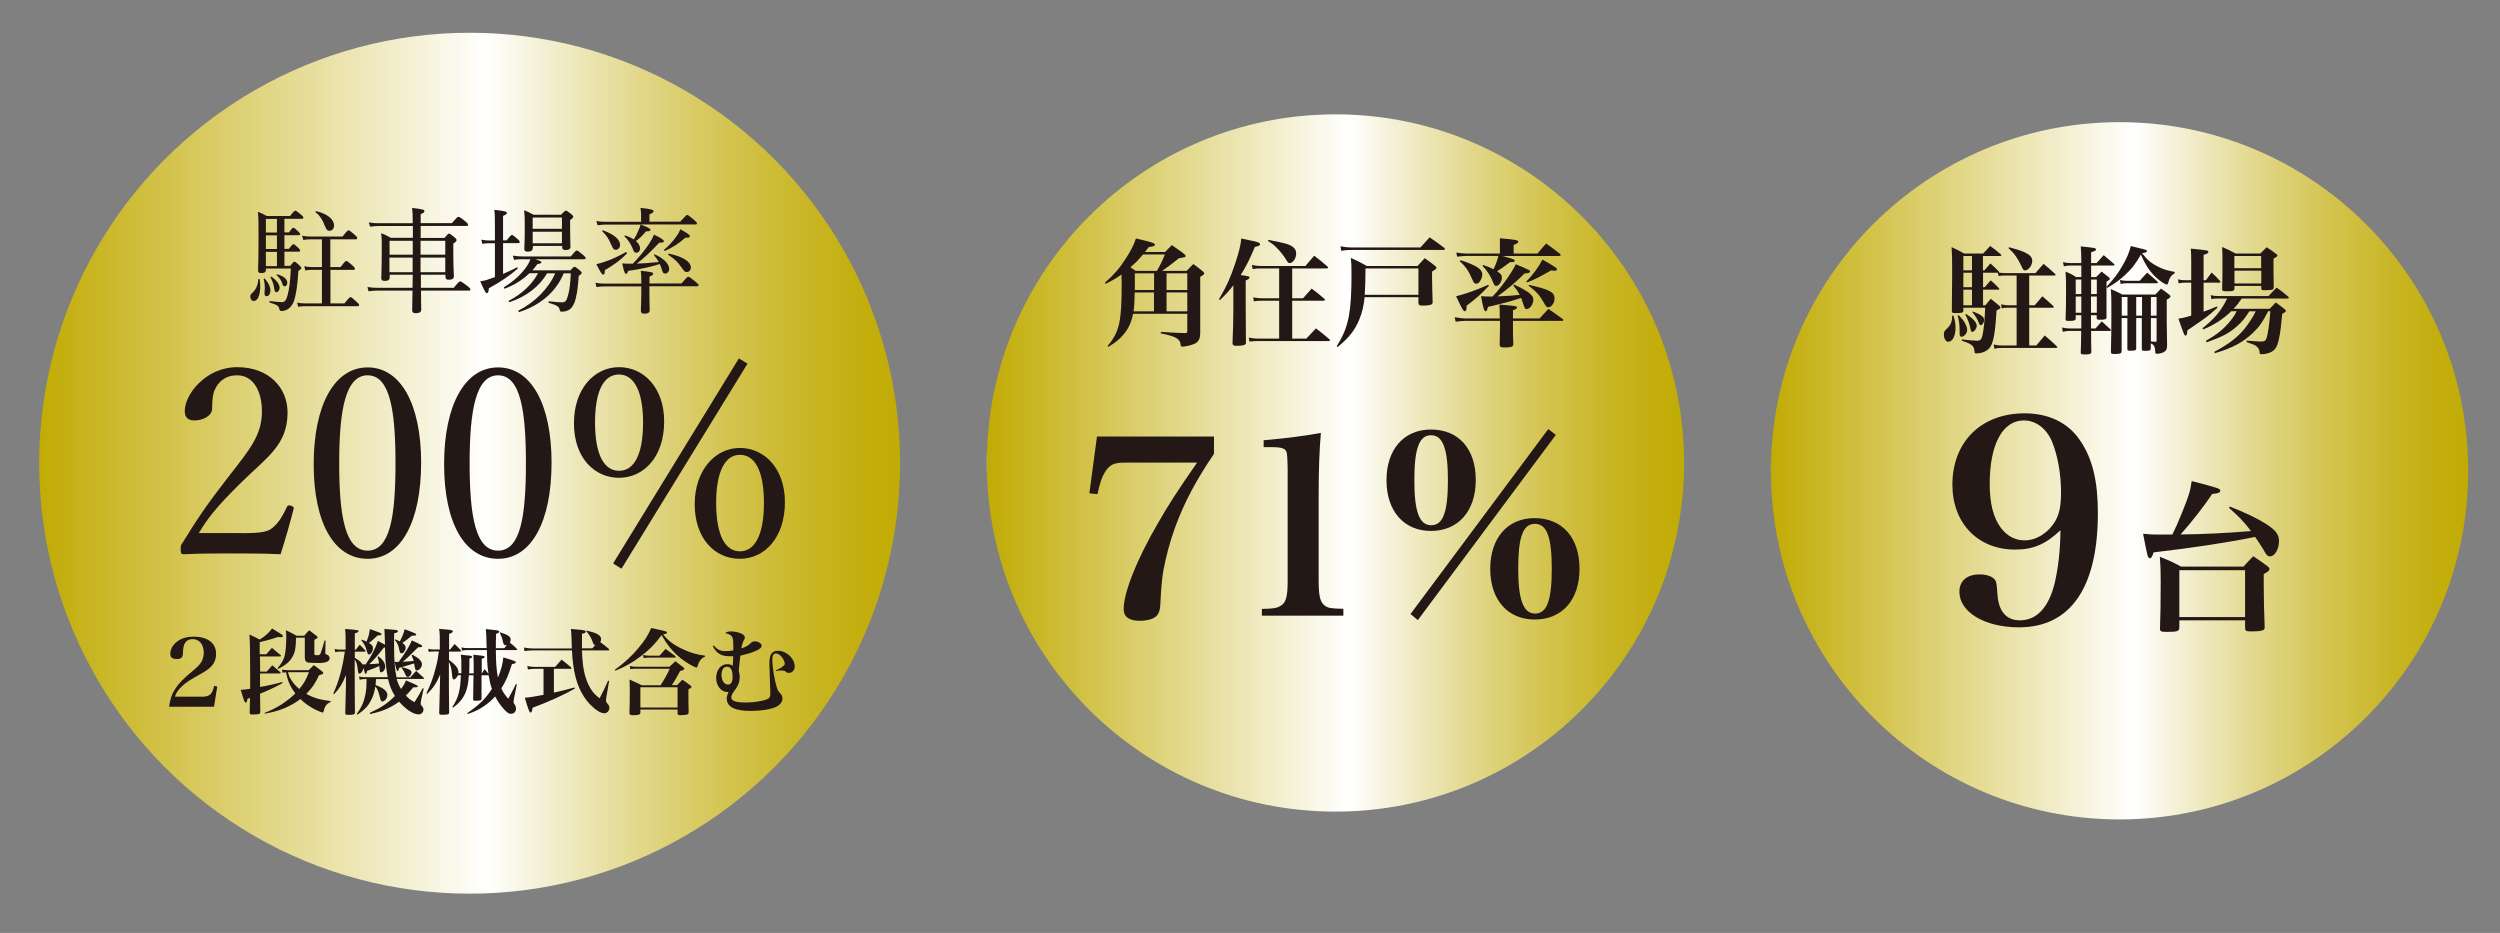 <?xml version="1.0" encoding="UTF-8"?><svg id="_文字" xmlns="http://www.w3.org/2000/svg" xmlns:xlink="http://www.w3.org/1999/xlink" viewBox="0 0 214.48 80.04"><rect x="0" y="0" width="214.48" height="80.04" fill="#808080" stroke="none"/><defs><style>.cls-1{fill:url(#_名称未設定グラデーション_39-2);}.cls-2{fill:url(#_名称未設定グラデーション_39-3);}.cls-3{fill:#231815;}.cls-4{fill:url(#_名称未設定グラデーション_39);}</style><linearGradient id="_名称未設定グラデーション_39" x1="3.36" y1="39.74" x2="77.22" y2="39.74" gradientUnits="userSpaceOnUse"><stop offset="0" stop-color="#fff"/><stop offset="0" stop-color="#f094bc"/><stop offset="0" stop-color="#ef94ba"/><stop offset="0" stop-color="#db9d6d"/><stop offset="0" stop-color="#cda434"/><stop offset="0" stop-color="#c4a911"/><stop offset="0" stop-color="#c1ab04"/><stop offset=".52" stop-color="#fff"/><stop offset=".59" stop-color="#f3efd1"/><stop offset=".7" stop-color="#e1d789"/><stop offset=".8" stop-color="#d3c450"/><stop offset=".89" stop-color="#c9b626"/><stop offset=".96" stop-color="#c3ae0d"/><stop offset="1" stop-color="#c1ab04"/></linearGradient><linearGradient id="_名称未設定グラデーション_39-2" x1="84.66" y1="39.72" x2="144.49" y2="39.72" xlink:href="#_名称未設定グラデーション_39"/><linearGradient id="_名称未設定グラデーション_39-3" x1="151.93" y1="40.39" x2="211.75" y2="40.39" xlink:href="#_名称未設定グラデーション_39"/></defs><circle class="cls-4" cx="40.29" cy="39.74" r="36.93"/><path class="cls-3" d="M20.71,45.74c1.86,0,2.28-.13,2.71-.49.54-.47.85-1.03,1.19-1.75.07-.16.13-.18.36-.11.2.07.25.13.22.27-.29,1.14-.74,2.73-1.12,3.89-1.43-.07-2.71-.07-4.14-.07s-2.73,0-4.16.07c-.2,0-.27-.04-.27-.4s.02-.38.16-.58c1.28-2.08,2.08-3.27,3.92-5.64s2.89-3.58,2.89-5.62c0-1.77-.74-3.11-2.13-3.11-1.03,0-1.63.58-1.92,1.25-.16.34-.22.9-.22,1.61,0,.6-.78,1.01-1.52,1.01-.47,0-.83-.18-.83-.81,0-1.41,1.79-3.76,4.5-3.76s4.32,1.75,4.32,3.89c0,2.8-1.81,3.87-3.92,5.95-2.33,2.28-3.02,3.27-3.69,4.39h3.67Z"/><path class="cls-3" d="M36.13,39.68c0,5.06-1.72,8.26-4.59,8.26s-4.63-3.07-4.63-8.12,1.77-8.3,4.63-8.3,4.59,3.2,4.59,8.17ZM29.1,39.74c0,4.59.52,7.5,2.44,7.5s2.39-2.91,2.39-7.5-.49-7.54-2.39-7.54-2.44,2.98-2.44,7.54Z"/><path class="cls-3" d="M47.32,39.68c0,5.06-1.72,8.26-4.59,8.26s-4.63-3.07-4.63-8.12,1.77-8.3,4.63-8.3,4.59,3.2,4.59,8.17ZM40.29,39.74c0,4.59.52,7.5,2.44,7.5s2.39-2.91,2.39-7.5-.49-7.54-2.39-7.54-2.44,2.98-2.44,7.54Z"/><path class="cls-3" d="M56.98,36.16c0,3.04-1.75,4.83-3.87,4.83s-3.87-1.72-3.87-4.68,1.75-4.81,3.87-4.81,3.87,1.77,3.87,4.65ZM51.05,36.25c0,2.69.74,4.14,2.06,4.14s2.06-1.45,2.06-4.14-.78-4.12-2.06-4.12c-1.34,0-2.06,1.45-2.06,4.12ZM52.6,48.34l10.79-17.59.74.45-10.81,17.59-.72-.45ZM67.34,43.08c0,3.02-1.72,4.86-3.87,4.86s-3.87-1.75-3.87-4.68,1.77-4.83,3.87-4.83,3.87,1.75,3.87,4.65ZM61.44,43.14c0,2.71.74,4.16,2.04,4.16s2.06-1.45,2.06-4.16-.76-4.12-2.06-4.12-2.04,1.48-2.04,4.12Z"/><path class="cls-3" d="M21.47,25.45c0-.13.05-.22.18-.33.3-.26.48-.65.51-1.15,0-.05.11-.05.12,0,.14.98-.05,1.85-.51,1.85-.18,0-.29-.16-.29-.36ZM22.81,23.15c0,.2-.13.28-.38.28-.21,0-.29-.07-.29-.22,0-.24.04-.8.04-3.01,0-1.15,0-1.48-.05-2.03.32.13.46.19.76.36h1.99c.34-.42.4-.45.46-.45.07,0,.13.03.49.34.17.14.2.2.2.25,0,.07-.04.1-.15.1h-1.48v1.17h.39c.25-.36.33-.4.38-.4.06,0,.13.04.43.33.1.09.15.17.15.21,0,.07-.03.1-.13.1h-1.22v1.17h.38c.27-.35.34-.4.4-.4s.12.05.43.33c.09.09.14.17.14.21,0,.07-.03.1-.13.1h-1.22v1.22h.49c.26-.32.31-.36.37-.36.07,0,.12.04.41.3.14.14.18.2.18.25s-.04.1-.25.24c-.08,1.35-.22,2.11-.39,2.62-.12.29-.29.52-.51.66-.13.08-.34.16-.52.16-.14,0-.19-.03-.21-.16-.07-.28-.14-.35-.82-.56-.06-.02-.05-.14,0-.13.55.07.81.09,1.04.09.25,0,.37-.17.49-.62.14-.56.22-1.15.27-2.26h-2.14v.08ZM22.69,25.16c0-.12.03-.26.03-.45,0-.22-.02-.45-.1-.77,0-.04.06-.06.09-.03.34.36.49.73.49,1.02,0,.19-.09.48-.32.48-.12,0-.2-.08-.19-.24ZM23.76,19.95v-1.17h-.95v1.17h.95ZM23.76,21.36v-1.17h-.95v1.17h.95ZM23.76,22.83v-1.22h-.95v1.22h.95ZM23.53,24.78c-.06-.41-.13-.61-.32-.98-.02-.04.05-.08.08-.06.45.31.7.66.7.95,0,.21-.13.38-.28.38-.1,0-.15-.08-.18-.29ZM24.23,24.37c-.09-.3-.22-.5-.49-.76-.03-.03,0-.08.05-.07.53.13.86.41.86.72,0,.17-.1.31-.22.31-.1,0-.16-.06-.21-.21ZM26.6,20.53c-.2,0-.36.02-.58.06l-.1-.37c.25.05.44.07.66.07h2.81c.38-.48.45-.53.52-.53s.13.05.53.39c.18.15.21.23.21.28,0,.07-.04.1-.13.1h-2.18v2.38h.88c.36-.47.43-.52.49-.52.07,0,.14.05.53.38.17.16.21.22.21.28s-.03.1-.13.1h-1.97v2.88h1.2c.39-.49.47-.54.53-.54s.13.05.52.41c.17.15.21.21.21.27s-.03.1-.13.1h-4.5c-.2,0-.37,0-.59.06l-.1-.37c.24.05.46.07.66.07h1.47v-2.88h-.84c-.2,0-.35,0-.58.06l-.1-.37c.24.05.44.07.66.07h.86v-2.38h-1.03ZM27.87,19.39c-.15-.45-.43-.91-.8-1.18-.04-.03.02-.1.07-.09.99.23,1.52.73,1.52,1.22,0,.26-.16.46-.38.46-.21,0-.29-.11-.4-.41Z"/><path class="cls-3" d="M35.41,19.39h-2.93c-.26,0-.45.02-.73.06l-.11-.37c.33.06.55.07.84.07h2.93c0-.78-.02-1.03-.06-1.31.96.11,1.06.15,1.06.28,0,.09-.06.15-.32.25v.77h2.68c.42-.49.49-.54.55-.54.07,0,.16.03.6.39.21.17.24.24.24.3s-.03.09-.13.09h-3.94v1.03h2.04c.28-.33.34-.37.4-.37s.12.04.45.31c.16.13.19.19.19.24,0,.09-.04.14-.28.31v.68c0,1.31.05,1.93.05,2.11,0,.21-.13.31-.44.31-.2,0-.28-.07-.28-.26v-.17h-2.11c0,.37,0,.75,0,1.12h2.82c.39-.49.49-.55.55-.55.07,0,.15.04.63.4.21.17.25.24.25.3s-.03.09-.13.09h-4.11c0,.89.02,1.39.02,1.62s-.16.32-.47.32c-.22,0-.31-.08-.31-.28,0-.22.02-.69.03-1.66h-3.03c-.25,0-.45.02-.74.06l-.1-.37c.33.06.56.07.84.07h3.03c0-.28.02-.73.02-1.12h-1.98v.21c0,.23-.13.32-.42.32-.22,0-.3-.08-.3-.24,0-.32.04-.79.04-2.47,0-.67,0-1-.05-1.39.35.14.5.21.83.4h1.89v-1.03ZM33.42,20.66v1.19h1.99v-1.19h-1.99ZM35.4,23.35c0-.29,0-.58,0-1.25h-1.99v1.25h1.98ZM36.08,21.85h2.12v-1.19h-2.12v1.19ZM38.2,23.35v-1.25h-2.12c0,.19,0,.61,0,1.25h2.11Z"/><path class="cls-3" d="M42.46,20.87h-.52c-.18,0-.32,0-.55.06l-.1-.37c.25.05.41.07.63.07h.54v-1.08c0-.74,0-1.19-.05-1.55.96.1,1.08.17,1.08.27,0,.07-.08.15-.33.25v2.1h.31c.32-.41.39-.46.45-.46.07,0,.14.05.48.34.14.13.19.2.19.25s-.03.11-.13.11h-1.3v2.64c.42-.18.83-.37,1.19-.56.04-.02.1.08.06.11-.66.58-1.44,1.12-2.47,1.68-.02.32-.07.42-.18.42-.1,0-.17-.15-.56-1.01.21-.03.36-.07.58-.13.21-.07.44-.16.68-.24v-2.91ZM48.91,23.22c.26-.29.32-.33.38-.33s.12.04.44.29c.14.12.18.19.18.24s-.04.1-.26.25c-.07,1.07-.18,1.83-.38,2.32-.12.28-.26.48-.45.59-.2.12-.41.16-.65.16-.1,0-.13-.04-.16-.19-.05-.23-.2-.36-.91-.56-.06-.02-.06-.15,0-.14.6.06.9.09,1.14.09s.37-.13.48-.56c.14-.47.21-1.03.25-1.93h-.61c-.65,1.6-2.05,2.76-3.81,3.32-.06.02-.11-.1-.06-.13,1.4-.71,2.58-1.89,3.14-3.19h-.7c-.63,1.11-1.8,2.01-3.21,2.47-.06.02-.11-.09-.06-.12,1.17-.61,2.01-1.44,2.5-2.36h-.74c-.61.59-1.31,1.02-2.1,1.32-.06.02-.12-.1-.07-.13.87-.53,1.56-1.19,1.98-1.84.12-.18.21-.36.27-.55h-.67c-.24,0-.45,0-.73.06l-.1-.37c.31.05.55.07.82.07h4.15c.38-.46.45-.51.51-.51.07,0,.15.05.55.39.17.14.21.21.21.26,0,.07-.03.1-.13.1h-4.19c.41.13.53.19.53.25,0,.09-.1.14-.34.16-.14.19-.28.37-.43.54h3.25ZM45.7,21.29c0,.21-.15.3-.43.3-.19,0-.29-.06-.29-.23s.04-.6.04-1.84c0-.73,0-.99-.05-1.49.32.14.47.21.8.39h2.37c.29-.31.34-.35.4-.35.08,0,.14.04.45.28.15.12.19.19.19.24,0,.08-.05.14-.27.29v.55c0,1.06.03,1.58.03,1.73,0,.2-.13.29-.42.29-.22,0-.29-.08-.29-.25v-.1h-2.51v.18ZM48.21,18.66h-2.51v.97h2.51v-.97ZM45.7,20.87h2.51v-.99h-2.51v.99Z"/><path class="cls-3" d="M55.71,24.57c0,1.23.03,1.87.03,2.05,0,.2-.16.29-.45.29-.23,0-.31-.07-.31-.29,0-.16.04-.72.04-2.05h-3.13c-.25,0-.44.02-.71.06l-.1-.37c.32.06.53.07.8.07h3.14c0-.55,0-.75-.05-1.1.95.1,1.07.14,1.07.26,0,.08-.05.12-.32.24v.59h2.75c.45-.54.52-.58.58-.58.07,0,.14.04.62.43.21.18.26.23.26.29,0,.07-.04.1-.14.1h-4.07ZM54.98,19.27c.65.24.82.35.82.45,0,.09-.05.12-.38.13-.28.35-.57.62-.86.83.23.2.35.41.35.63s-.14.37-.31.37-.22-.06-.34-.4c-.16-.38-.38-.71-.68-1-.03-.03,0-.09.05-.08.29.09.54.21.74.34.16-.23.29-.49.4-.76.09-.21.15-.34.19-.51h-3.01c-.23,0-.42.02-.68.06l-.11-.37c.31.06.52.07.78.07h3.06v-.58c0-.15,0-.29-.05-.62,1.01.11,1.12.19,1.12.29,0,.09-.08.17-.35.26v.64h2.63c.48-.53.55-.58.61-.58.07,0,.13.05.58.42.21.19.25.24.25.3,0,.07-.03.1-.13.1h-4.67ZM51.17,22.66c.24-.06.45-.11.67-.19.64-.2,1.29-.52,1.85-.84.05-.03.13.08.09.12-.49.52-1.11.98-1.89,1.43,0,.28-.03.38-.14.38-.1,0-.21-.16-.59-.9ZM52.44,21.01c-.21-.52-.36-.76-.77-1.17-.03-.03.02-.09.06-.08.95.34,1.47.79,1.47,1.25,0,.23-.17.42-.37.42-.18,0-.23-.07-.38-.42ZM56.52,22.48c-.11-.19-.23-.37-.41-.58-.03-.03.03-.09.07-.07.74.31,1.23.81,1.23,1.24,0,.23-.16.4-.34.4-.17,0-.21-.07-.32-.43-.04-.14-.09-.27-.15-.39-.76.25-1.59.43-2.71.59-.07.21-.1.25-.17.25-.11,0-.17-.11-.34-.89.33.02.5.03.92.02.55-.58,1.05-1.19,1.4-1.72.19-.29.33-.56.41-.77.64.31.84.45.84.56,0,.1-.03.12-.39.13-.83.88-1.37,1.37-1.93,1.8.63-.03,1.26-.07,1.89-.14ZM56.98,21.42c.33-.26.75-.71,1.03-1.11.17-.23.29-.46.35-.64.59.31.83.49.83.6,0,.09-.08.13-.39.12-.56.5-1.11.85-1.73,1.13-.05.02-.14-.06-.09-.1ZM58.46,22.94c-.27-.42-.58-.73-1.12-1.07-.04-.03,0-.12.04-.11,1.21.25,1.89.69,1.89,1.19,0,.22-.15.39-.35.39-.17,0-.24-.08-.45-.41Z"/><path class="cls-3" d="M14.51,60.63c.08-.64.24-1.11.54-1.56.31-.47.67-.84,1.59-1.6.37-.31.54-.51.67-.74.11-.23.17-.47.17-.74,0-.7-.38-1.16-.95-1.16-.38,0-.63.18-.75.54-.06.2-.07.28-.09.73-.02.31-.16.44-.51.44-.39,0-.57-.14-.57-.43,0-.43.24-.84.67-1.13.36-.24.79-.36,1.33-.36,1.21,0,1.93.55,1.93,1.48,0,.4-.12.73-.36,1.01-.17.2-.47.43-.88.66-1.06.59-1.3.75-1.67,1.09-.32.29-.47.5-.63.91h2.33c.66,0,.89-.21,1.04-.93l.27.06-.28,1.73h-3.84Z"/><path class="cls-3" d="M22.83,56.15c.21-.24.28-.32.5-.57l.75.63s.03.05.03.06c0,.02-.03.05-.08.05h-1.73l.02,1.3h.56c.2-.23.26-.3.48-.54.3.25.39.33.69.59.02.03.03.05.03.06,0,.03-.03.05-.08.05h-1.69v1.13s0,.02,0,.02c.51-.07,1.22-.23,1.9-.42l.03.09c-.53.31-1.31.67-1.93.91q0,.59.02,1.56c0,.09-.02.14-.07.16-.09.05-.3.07-.63.07-.15,0-.2-.03-.21-.16,0-.22.02-.65.03-1.28l-.22.1c-.04.27-.06.31-.15.31-.1,0-.15-.14-.43-1.09h.09c.1,0,.47-.05.72-.09v-1.78c0-1.21-.02-2.37-.06-2.87.39.18.51.23.88.43.51-.32.75-.55,1.06-.95.12.07.21.13.26.16.21.13.35.22.38.23.19.11.29.2.29.26s-.08.1-.18.1c-.03,0-.11,0-.2-.03q-.9.3-1.61.45v1.04h.55ZM26.49,57.49q.21-.21.43-.43c.31.23.42.3.73.55.06.06.08.09.08.13,0,.07-.05.1-.36.19-.33.71-.56,1.05-1.09,1.6.56.32,1.15.5,2.09.62v.06c-.37.19-.5.36-.61.83-.02.06-.04.09-.08.09-.06,0-.36-.12-.63-.25-.49-.25-.9-.54-1.28-.91-.38.3-.89.59-1.37.79-.49.2-.96.33-1.68.47l-.02-.07c.6-.24.98-.43,1.44-.72.43-.28.89-.64,1.2-.95-.44-.58-.65-1.04-.8-1.81-.14.02-.18.02-.3.03l-.05-.26c.19.03.44.05.63.05h1.67ZM26.1,54.54c.17-.21.23-.27.43-.47.29.22.38.29.66.51.04.04.06.06.06.09,0,.04-.03.09-.09.12t-.12.06s-.03.02-.07.04v1.22c0,.07.05.1.18.1.15,0,.22,0,.28-.05s.08-.11.25-.63q.13-.41.17-.59h.08l-.02,1.05c0,.12,0,.13.18.19.11.04.19.16.19.29,0,.27-.31.41-.93.41-.39,0-.78-.02-.88-.03-.23-.04-.32-.17-.32-.45v-1.69h-.75c-.02.92-.08,1.23-.3,1.62-.23.43-.56.71-1.23,1.06l-.06-.06c.34-.41.46-.62.58-.96.1-.33.17-.96.17-1.62,0-.25,0-.41-.04-.68.41.18.53.25.92.47h.65ZM24.7,57.66c.08.29.12.4.26.63.19.31.36.51.72.82.41-.5.57-.79.82-1.44h-1.8Z"/><path class="cls-3" d="M35.23,58.08c.17-.18.32-.36.47-.52.28.24.37.32.64.57.02.03.04.06.04.07,0,.03-.03.05-.1.05h-2.25c.1.33.19.55.37.86.23-.31.3-.42.43-.74q1.02.43,1.02.5c0,.08-.09.1-.36.1h-.04c-.29.35-.41.49-.63.7.25.27.39.38.74.57q.24-.36.71-1.2l.08.03-.23,1.04q-.03.22-.03.27c0,.06,0,.07.14.23.06.07.1.16.1.26,0,.24-.18.42-.41.42-.46,0-1.08-.41-1.68-1.09-.32.23-.64.42-1,.59-.42.19-.75.3-1.49.47l-.03-.1c.98-.45,1.52-.81,2.16-1.45-.27-.43-.46-.89-.59-1.45h-1.03c-.02.26-.02.38-.04.51.71.27,1.01.53,1.01.86,0,.27-.22.55-.43.55-.1,0-.15-.08-.21-.35-.12-.51-.2-.71-.39-.94-.07.49-.19.87-.39,1.23-.24.46-.51.75-1.14,1.2l-.06-.07c.43-.6.62-1.05.75-1.73.07-.43.08-.49.09-1.26h-.17c-.16,0-.28.02-.42.06l-.06-.28c.21.05.3.06.49.06h1.97c-.08-.43-.15-.92-.19-1.42q-.02-.26-.04-1.12h-.1c-.42.55-.88,1.09-1.25,1.42q.26,0,.84-.06c-.02-.19-.03-.26-.12-.56l.06-.05c.38.27.59.59.59.88,0,.24-.18.49-.36.49-.09,0-.1-.05-.13-.32q0-.09-.02-.22c-.3.14-.49.22-1.05.42-.03.18-.06.24-.12.24-.06,0-.07,0-.19-.51-.03.27-.19.5-.36.5-.07,0-.1-.06-.12-.28-.05-.47-.1-.67-.27-.94,0,1.89,0,3.96.02,4.54v.02c0,.16-.11.2-.52.2-.27,0-.31-.02-.31-.16,0-.1.02-.92.06-2.43v-.83c-.3.75-.5,1.08-1.02,1.65l-.07-.06c.47-1,.8-2.22.99-3.6h-.42c-.14,0-.25.02-.4.05l-.05-.28c.17.05.28.06.45.06h.49v-.83c0-.36,0-.55-.04-.94,1.1.09,1.15.1,1.15.2,0,.06-.03.08-.32.19v1.39h.08c.15-.18.19-.24.34-.43.22.22.29.28.48.5.02.02.03.04.03.06,0,.02-.03.04-.08.04h-.85v.53q.06.04.16.1c.26.16.35.25.5.46h.27c.46-.67.83-1.37,1.05-2.01q.49.26.61.32-.02-.87-.05-1.35c.89.07.97.08,1.07.11.06.02.09.05.09.09,0,.07-.09.12-.33.18,0,.86,0,.92,0,1.18,0,1.12.06,1.95.21,2.59h1.23ZM31.05,54.87c.2.09.26.11.39.18.16-.36.26-.75.29-1.08.91.32,1.01.36,1.01.44,0,.06-.07.09-.35.11-.38.35-.5.47-.74.64.12.07.15.1.19.13.1.08.16.19.16.31,0,.27-.18.55-.35.55-.09,0-.1-.02-.19-.33-.1-.36-.18-.52-.46-.9l.06-.06ZM35.36,56.15c.38.22.51.31.63.43.14.14.21.27.21.41,0,.25-.23.53-.44.53-.1,0-.14-.07-.19-.34,0-.1-.02-.16-.05-.26-.09.03-.52.15-1.28.38-.04.18-.05.21-.07.23l-.06.05s0,0-.04-.02t-.1-.26c-.05-.18-.06-.28-.12-.53.08.02.11.02.18.02h.17c.53-.71.98-1.43,1.13-1.85.18.09.34.15.43.2.38.18.46.23.46.3s-.08.09-.32.09h-.03c-.83.83-.97.96-1.32,1.24.18,0,.5-.03.94-.06-.07-.23-.1-.31-.18-.48l.07-.06ZM33.91,54.84c.19.09.26.12.39.19.21-.4.32-.68.42-1.05.21.09.36.14.47.18.45.18.52.21.52.28s-.06.1-.38.1c-.4.33-.48.39-.81.62.21.14.28.25.28.42,0,.22-.18.47-.36.47-.1,0-.14-.07-.19-.33-.06-.35-.16-.56-.37-.81l.05-.06ZM34.5,57.24c.61.15.8.26.8.45s-.16.38-.31.38c-.11,0-.16-.06-.25-.29-.07-.18-.16-.32-.29-.48l.05-.06Z"/><path class="cls-3" d="M39.58,57.77c0-.18,0-.29,0-.56,0-.64,0-.71-.05-1.04.79.08.82.08.89.1.05.02.08.05.08.09,0,.06-.06.1-.23.15,0,.64,0,.86-.02,1.26h.39q0-1.28-.03-1.6c.92.1.97.1.97.19,0,.06-.07.11-.25.16v1.24h.02c.1-.16.13-.21.22-.35.17.18.21.23.34.41-.1-.71-.11-.79-.14-2.05h-1.67c-.18,0-.29,0-.46.05l-.05-.28c.18.05.34.06.51.06h1.65c-.03-1.18-.03-1.19-.07-1.63.25.02.44.05.56.06.49.05.59.07.59.16,0,.07-.07.12-.27.19-.02.59-.02.8-.02,1.23h.73c.1-.14.14-.18.23-.29-.06.03-.11.04-.14.04-.1,0-.17-.1-.22-.32-.08-.37-.09-.39-.26-.73l.04-.06c.7.23.89.37.89.63,0,.08-.02.14-.07.25.29.23.35.28.59.52.03.03.05.06.05.07,0,.03-.03.05-.1.05h-1.74c0,1.01.06,1.82.18,2.36.27-.65.41-1.16.46-1.73.96.29,1.07.33,1.07.42,0,.08-.08.11-.33.15-.31,1-.54,1.51-.91,2.09.16.35.28.52.59.89.28-.5.38-.68.66-1.26l.08.02-.24,1.19c-.04.22-.04.23-.04.27,0,.11,0,.14.13.33.05.09.08.18.08.29,0,.26-.18.45-.42.45-.21,0-.38-.12-.7-.49-.26-.3-.48-.63-.67-1-.3.33-.58.57-.93.81-.43.3-.75.46-1.42.7l-.04-.08c1.07-.75,1.57-1.24,2.11-2.08-.13-.38-.19-.66-.28-1.17h-.06s-.55,0-.55,0v2.01c0,.14-.1.18-.47.18-.22,0-.25-.02-.25-.14q.03-1.48.03-1.98v-.07h-.4c-.04.58-.07.79-.17,1.16-.12.45-.35.84-.67,1.18-.12.13-.25.24-.51.44l-.06-.06c.51-.76.68-1.4.73-2.72h-.26c-.04.08-.05.1-.07.14-.07.12-.2.22-.28.22s-.12-.1-.14-.32c-.04-.55-.12-.89-.28-1.18,0,1.5,0,3.31.02,4.3,0,.2-.07.23-.56.23-.25,0-.29-.02-.29-.15.02-1.08.03-1.19.06-2.42l.02-.87c-.34.77-.59,1.14-1.11,1.65l-.07-.06c.38-.77.59-1.34.81-2.22.14-.53.18-.78.26-1.36h-.48c-.13,0-.25.02-.39.04l-.04-.27c.15.05.3.06.43.06h.56v-.69c0-.55,0-.71-.06-1.08.24.02.43.04.55.05.51.04.63.07.63.17,0,.07-.1.14-.32.21v1.35h.08l.39-.48c.24.23.31.3.54.55.02.03.03.05.03.06,0,.02-.03.04-.09.04h-.96v.72c.53.37.81.72.81,1.03,0,.03,0,.07,0,.11h.23Z"/><path class="cls-3" d="M49.06,55.63c0-.23-.02-.37-.02-.66-.02-.51-.02-.67-.06-1.01,1.07.1,1.12.1,1.22.15.03.02.06.06.06.08,0,.08-.08.13-.33.19,0,.39,0,.62,0,.71,0,.14,0,.23,0,.53h.89c.13-.14.16-.18.25-.29-.14-.02-.15-.04-.25-.33-.1-.27-.22-.48-.51-.84l.03-.06c.48.12.67.18.85.27.27.14.38.27.38.46,0,.09-.02.14-.07.26.35.25.4.3.72.57.03.04.05.06.05.09,0,.03-.04.05-.1.05h-2.24c.02.71.07,1.2.15,1.65.11.64.35,1.28.67,1.75.17.26.31.41.69.71.34-.64.43-.85.73-1.51l.09.02-.24,1.39c-.02.1-.03.22-.03.28,0,.1.02.15.15.3.1.12.14.21.14.33,0,.26-.2.47-.43.47-.32,0-.75-.27-1.22-.75-.79-.83-1.25-1.9-1.45-3.39-.06-.39-.08-.71-.11-1.25h-3.39c-.3,0-.49.02-.68.06l-.05-.31c.21.05.49.08.73.08h3.39ZM47.51,59.42c.58-.12,1.08-.25,1.77-.44l.03.1c-.96.55-2.27,1.14-3.62,1.64-.04.3-.08.41-.17.41-.1,0-.16-.17-.5-1.27.42-.03.68-.07,1.61-.25v-2.23h-.79c-.2,0-.37.02-.55.06l-.05-.31c.2.06.4.08.6.08h1.79c.24-.27.32-.36.55-.62.35.28.47.37.82.67.03.04.04.06.04.07,0,.03-.03.05-.07.05h-1.45v2.05Z"/><path class="cls-3" d="M52.75,57.46c.8-.58,1.44-1.16,2.01-1.85.56-.66.88-1.17,1.1-1.73,1.24.26,1.36.29,1.36.39,0,.08-.09.12-.33.15.42.54.88.89,1.66,1.26.67.32,1.22.48,1.93.57v.09c-.27.11-.42.27-.55.57-.03.08-.07.18-.1.29-.02.05-.04.07-.08.07-.1,0-.61-.27-.96-.51-.51-.34-1-.8-1.36-1.26-.21-.27-.38-.52-.67-1.01-.62.83-1.12,1.32-1.89,1.89-.69.51-1.28.83-2.07,1.16l-.06-.09ZM56.67,58.79c.37-.58.49-.79.79-1.42h-2.87c-.17,0-.29,0-.51.04l-.05-.27c.21.05.37.06.58.06h2.82c.22-.2.3-.27.52-.47.29.22.38.3.67.52.06.06.09.1.09.13,0,.07-.08.11-.36.19-.31.58-.37.67-.71,1.21h.45c.19-.2.26-.26.45-.47.3.2.38.27.67.48.09.06.11.1.11.14,0,.06-.06.11-.26.21,0,.88,0,1,.02,1.94,0,.12-.03.18-.13.22-.07.02-.35.06-.56.06s-.26-.04-.26-.19v-.3h-3.19v.25c0,.08-.02.13-.06.15-.08.06-.3.09-.59.09-.22,0-.29-.05-.29-.21v-.02c.02-.55.03-.94.03-1.71,0-.46,0-.62-.02-1.12.46.2.6.27,1.05.49h1.61ZM54.94,60.7h3.19v-1.74h-3.19v1.74ZM55.17,56.19c.18.04.33.06.51.06h.91c.23-.25.3-.33.51-.58.35.26.47.34.81.6.04.04.06.07.06.1,0,.03-.03.05-.1.05h-2.2c-.14,0-.26,0-.45.04l-.05-.27Z"/><path class="cls-3" d="M61.24,55.4c.35.36.57.46,1,.46.18,0,.47-.02.67-.06q0-.06,0-.31v-.13c0-.39-.03-.6-.11-.74-.08-.14-.28-.24-.58-.3.16-.13.25-.15.51-.15.29,0,.66.08.92.21.16.08.25.19.25.32,0,.07,0,.1-.08.22-.1.18-.18.43-.22.71.43-.14.6-.25.89-.53.06-.05.14-.08.26-.08.3,0,.59.18.59.37,0,.18-.16.31-.55.47-.37.16-.6.23-1.27.39-.06.39-.11.92-.14,1.3.06.22.08.33.08.51,0,.42-.1.71-.34,1.04-.29.38-.38.55-.38.74,0,.3.39.43,1.3.43.63,0,1.44-.13,1.81-.3.18-.08.24-.2.24-.47,0-.1,0-.15-.05-1.49-.02-.73-.03-.91-.03-1.04,0-.47.06-.74.18-.9.12-.16.31-.24.55-.24.73,0,1.44.66,1.44,1.34,0,.33-.21.56-.51.56-.11,0-.16-.02-.3-.14-.05-.04-.19-.07-.32-.07-.22,0-.3,0-.47.05l-.02-.06c.47-.2.77-.42.77-.55,0-.15-.12-.43-.26-.59-.16-.2-.34-.31-.51-.31-.19,0-.3.18-.3.5,0,.73.21,1.96.43,2.54.06.17.11.24.29.43.1.1.15.25.15.39,0,.31-.23.6-.63.76-.48.2-1.24.31-2.1.31-1.39,0-2.05-.35-2.05-1.07,0-.15.05-.32.15-.55-.05,0-.09,0-.1,0-.53,0-.96-.54-.96-1.21s.4-1.18.95-1.18c.19,0,.34.04.48.14,0-.14,0-.22.02-.42,0-.19,0-.25.02-.4-.15,0-.24,0-.3,0-.74,0-1.13-.23-1.46-.87l.08-.06ZM62.71,57.38c-.07-.11-.2-.18-.34-.18-.29,0-.47.27-.47.71,0,.47.23.82.56.82.25,0,.39-.23.39-.63v-.09c-.02-.34-.05-.5-.14-.63Z"/><circle class="cls-1" cx="114.57" cy="39.72" r="29.91"/><circle class="cls-2" cx="181.84" cy="40.39" r="29.91"/><path class="cls-3" d="M101.81,23.24c.24-.26.31-.34.57-.59.33.24.43.32.74.57.14.11.19.17.19.23,0,.09-.09.16-.34.3v4.88c-.03.48-.15.7-.48.86-.26.12-.79.25-1.06.25-.1,0-.13-.03-.14-.17-.05-.5-.41-.71-1.7-.97v-.13c.83.06.91.06,2.07.11.17-.01.2-.04.2-.21v-1.45h-4.65c-.14.72-.41,1.31-.84,1.8-.33.39-.67.67-1.29,1.04l-.06-.06c1.03-1.26,1.21-2.08,1.21-5.4,0-.04,0-.18-.01-.38v-.37c-.44.31-.64.43-1.36.8l-.07-.09c.86-.78,1.24-1.22,1.8-2.09.46-.71.71-1.21.86-1.71.72.16,1.32.32,1.49.39.1.04.14.08.14.14,0,.11-.11.16-.52.2-.15.2-.19.26-.33.43h1.73c.25-.27.33-.35.58-.59.41.29.54.38.96.68.15.12.22.2.22.26,0,.04-.04.08-.11.1-.01.01-.17.04-.47.09-.89.7-.93.73-1.45,1.08h2.12ZM99.25,23.24c.31-.54.48-.88.69-1.41h-1.88c-.44.52-.54.62-1.08,1.1q.16.11.45.31h1.82ZM99,26.71v-1.62h-1.65c-.02.83-.04,1.21-.1,1.62h1.75ZM97.36,23.45v.56c0,.28,0,.49,0,.87h1.65v-1.43h-1.64ZM100.08,24.88h1.78v-1.43h-1.78v1.43ZM100.08,25.09v1.62h1.78v-1.62h-1.78Z"/><path class="cls-3" d="M104.58,25.67c.63-1.06.99-1.86,1.39-3.07.32-.97.47-1.56.52-2.14,1.2.25,1.32.28,1.46.34.1.04.15.09.15.16,0,.1-.12.16-.44.22-.43,1.04-.78,1.72-1.22,2.42.68.09.76.11.76.22,0,.08-.1.15-.33.24v2.24q0,.73.02,3.07c0,.11-.03.17-.09.2-.1.06-.37.1-.71.1-.27,0-.35-.06-.35-.25v-.02c.05-1.04.07-2.09.07-2.93v-1.99c-.38.49-.65.79-1.15,1.26l-.08-.07ZM109.74,25.8h-1.48c-.32,0-.44.01-.69.05l-.06-.34c.25.05.52.08.77.08h1.46v-2.56h-1.62c-.26,0-.39.01-.65.06l-.07-.36c.27.06.51.09.75.09h3.84l.76-.88c.5.38.65.5,1.12.91.04.04.07.08.07.11,0,.04-.05.07-.12.07h-2.96v2.56h.93c.32-.36.42-.47.74-.83.48.36.62.47,1.07.86.04.04.07.08.07.11,0,.04-.06.07-.14.07h-2.67v3.25h1.21q.34-.37.83-.88c.5.39.65.51,1.14.93.04.04.06.07.06.1,0,.04-.05.06-.13.06h-6.07c-.27,0-.41.01-.7.05l-.07-.35c.29.06.52.09.79.09h1.82v-3.25ZM108.82,20.58c1.37.26,1.81.38,2.09.6.22.17.29.32.29.59,0,.39-.28.8-.55.8-.12,0-.17-.05-.33-.32-.15-.25-.41-.59-.65-.85-.29-.31-.48-.47-.9-.74l.05-.08Z"/><path class="cls-3" d="M117.07,25.5c-.07.76-.21,1.32-.46,1.93-.39.92-.86,1.52-1.86,2.35l-.07-.08c.59-.95.85-1.61,1.04-2.57.15-.8.23-1.96.23-3.46,0-.73,0-1.02-.07-1.55.61.28.8.37,1.39.7h4.34c.26-.29.34-.38.62-.67.4.28.52.37.89.66.08.07.12.11.12.16,0,.08-.07.14-.38.33v.43c0,.42.02,1.32.05,2.19,0,.1-.03.15-.09.19-.11.07-.39.11-.77.11-.28,0-.35-.05-.36-.24v-.48h-4.62ZM115,21.13c.35.07.61.1.99.1h5.87c.26-.29.53-.58.79-.87.55.38.72.5,1.25.9.05.05.07.08.07.11,0,.04-.05.07-.11.07h-7.87c-.4,0-.61.02-.92.08l-.07-.39ZM121.69,23.03h-4.54c0,1.01-.03,1.72-.07,2.26h4.61v-2.26Z"/><path class="cls-3" d="M128.67,27.32q0-.75-.03-1.19c1.36.11,1.51.13,1.51.25,0,.09-.1.15-.35.24,0,.3,0,.33,0,.53v.17h2.28c.33-.35.43-.46.76-.82.52.36.68.47,1.2.85.05.04.08.07.08.11s-.05.07-.1.07h-4.22c0,1.31,0,1.32.03,1.96,0,.1-.01.14-.03.18-.06.09-.26.14-.62.14-.45,0-.52-.03-.52-.26.03-1.15.03-1.23.03-1.55,0-.02,0-.18,0-.47h-3.06c-.14,0-.54.04-.75.07l-.08-.39c.24.05.67.11.82.11h3.07ZM127.74,24.52c-.85.87-.92.94-1.92,1.71,0,.07,0,.14,0,.19,0,.16-.07.28-.15.28-.05,0-.11-.04-.16-.12q-.09-.11-.59-1.16c.97-.26,1.64-.5,2.77-.99l.04.09ZM131.91,21.75c.32-.39.42-.5.74-.86.52.37.68.49,1.19.89.03.04.05.07.05.1,0,.04-.04.08-.09.08h-4.89c.94.27,1.04.3,1.04.41,0,.1-.06.12-.37.12h-.03c-.54.41-.8.59-1.11.78.34.23.41.33.41.55,0,.34-.25.71-.49.71-.1,0-.16-.07-.23-.23-.25-.63-.48-1-.94-1.49l.05-.08c.52.19.65.24.89.37.19-.38.33-.77.42-1.14h-2.78c-.15,0-.52.03-.76.06l-.07-.35c.26.04.65.08.83.08h2.91v-.59c0-.06,0-.19,0-.39,0-.07,0-.19,0-.33,1.34.12,1.58.16,1.58.3,0,.08-.09.15-.4.28v.73h2.07ZM125.31,22.32c1.34.44,1.86.78,1.86,1.21,0,.15-.05.34-.14.5-.11.21-.23.31-.38.31s-.21-.07-.33-.35c-.3-.72-.59-1.14-1.08-1.57l.07-.1ZM129.89,24.41c1.25.59,1.66.91,1.66,1.3s-.3.81-.59.81c-.05,0-.1-.03-.13-.07q-.05-.05-.22-.58c-.03-.1-.06-.18-.11-.31q-.08.02-.34.11c-.52.17-.65.21-1.79.49q-.46.11-.71.17c-.09.32-.12.37-.21.37-.12,0-.2-.24-.39-1.29.36.02.5.03.7.03.03,0,.04,0,.29,0,.77-.81,1.54-1.88,2-2.77.54.22,1.01.43,1.13.5.07.04.09.07.09.12,0,.11-.12.15-.47.17-.78.77-1.43,1.32-2.33,1.97,1.1-.05,1.16-.06,1.91-.13-.17-.31-.27-.47-.54-.8l.05-.08ZM130.94,24.16c.61-.64,1-1.16,1.39-1.89.4.22.87.5,1.15.69.07.05.09.09.09.14,0,.08-.07.13-.19.13-.04,0-.16-.01-.31-.03-1.05.6-1.41.78-2.06,1.03l-.07-.07ZM131.18,24.44c1.78.41,2.19.62,2.19,1.18,0,.37-.27.74-.54.74-.15,0-.19-.05-.39-.41-.33-.59-.64-.95-1.3-1.44l.04-.07Z"/><path class="cls-3" d="M96.44,39.69c-.88,0-1.26.19-1.66.84-.25.4-.42.92-.63,1.87l-.69-.08.65-4.87h10.04v1.49c-1.51,2.2-2.6,4.26-3.34,6.32-.44,1.2-.78,2.5-1.01,3.72q-.17,1.03-.25,2.81c-.02.59-.15.92-.42,1.13-.27.21-.76.34-1.34.34-.92,0-1.39-.34-1.39-1.01,0-1.39,1.11-4.22,2.9-7.29.84-1.49,1.72-2.86,3.4-5.27h-6.26Z"/><path class="cls-3" d="M108.26,52.24c.97-.02,1.26-.06,1.58-.25.48-.25.63-.8.63-2.14v-9.66q-.02-1.07-.06-1.26c-.08-.46-.36-.57-1.43-.57h-.57v-.59c1.99-.17,3.53-.38,4.91-.63-.13,1.49-.19,3.25-.19,5.29v7.41c0,1.28.13,1.81.5,2.1.29.23.55.27,1.62.29v.59h-6.99v-.59Z"/><path class="cls-3" d="M122.77,36.85c2.37,0,3.84,1.66,3.84,4.33s-1.51,4.37-3.84,4.37-3.82-1.7-3.82-4.35,1.49-4.35,3.82-4.35ZM133.48,37.31l-11.84,15.89-.63-.52,11.82-15.87.65.5ZM122.79,45.06c1.01,0,1.43-1.13,1.43-3.84s-.42-3.88-1.45-3.88-1.43,1.18-1.43,3.86.42,3.86,1.45,3.86ZM131.65,44.45c2.37,0,3.86,1.66,3.86,4.35s-1.51,4.35-3.84,4.35-3.82-1.7-3.82-4.35,1.49-4.35,3.8-4.35ZM131.7,52.64c1.01,0,1.43-1.13,1.43-3.84s-.42-3.86-1.45-3.86-1.43,1.18-1.43,3.82.42,3.88,1.45,3.88Z"/><path class="cls-3" d="M167.58,27.06c.14.42.19.68.19,1.05,0,.71-.26,1.21-.63,1.21-.21,0-.37-.28-.37-.63,0-.21.05-.31.21-.45.38-.34.5-.63.5-1.16l.1-.02ZM170.33,26.19c.2-.25.26-.32.46-.56.33.26.43.34.76.62.05.05.07.09.07.12,0,.09-.08.15-.33.26-.11,1.83-.26,2.7-.53,3.12-.23.35-.69.57-1.22.57-.1,0-.13-.03-.14-.16-.05-.5-.19-.63-1.1-.93l.02-.11c.83.09.95.1,1.11.1.07,0,.12.01.14.01h.05c.27,0,.37-.1.46-.46.11-.47.2-1.4.23-2.37h-1.87v.25c0,.18-.1.21-.68.21-.26,0-.31-.03-.31-.2q.03-2.32.03-3.18c0-1.3-.01-1.67-.05-2.28.47.22.62.29,1.08.55h1.63c.26-.29.34-.38.6-.65.41.3.53.4.92.73.03.04.04.06.04.08,0,.03-.03.05-.09.05h-1.49v1.23h.13c.23-.26.3-.34.51-.59.31.28.4.37.7.67.03.04.04.06.04.08,0,0,0,.02,0,.03.21.04.29.05.5.05h2.63c.29-.35.39-.45.69-.79.43.35.56.46.97.84.04.04.06.07.06.1,0,.04-.04.06-.11.06h-2.15v2.55h.47c.23-.26.45-.52.66-.77.41.35.54.47.93.83.03.05.05.07.05.09,0,.04-.04.06-.11.06h-2v3.24h.61c.32-.38.41-.49.72-.86.46.39.59.51,1.03.92.03.04.05.07.05.09,0,.04-.04.06-.1.06h-4.68c-.24,0-.42.02-.62.07l-.06-.37c.28.07.44.09.67.09h1.3v-3.24h-.78c-.26,0-.31,0-.5.06l-.05-.36c.21.06.4.09.55.09h.78v-2.55h-.99c-.22,0-.37,0-.55.05l-.07-.29h-1.27v1.24h.14c.23-.26.3-.34.52-.59.32.28.41.37.7.67.03.04.04.06.04.08,0,.03-.03.05-.09.05h-1.31v1.34h.21ZM168.03,27.04c.35.36.45.48.56.71.12.22.18.4.18.56,0,.27-.26.58-.49.58-.1,0-.16-.09-.16-.22,0-.03,0-.07,0-.13v-.14c0-.53-.05-.91-.17-1.32l.07-.04ZM169.18,21.96h-.74v1.23h.74v-1.23ZM168.44,23.4v1.24h.74v-1.24h-.74ZM168.44,24.85v1.34h.74v-1.34h-.74ZM168.67,26.93c.59.38.92.74.92,1.01,0,.23-.21.53-.38.53-.09,0-.13-.06-.17-.3-.06-.35-.18-.67-.43-1.19l.06-.05ZM169.25,26.72c.76.3.97.46.97.73,0,.22-.15.45-.29.45-.06,0-.1-.05-.15-.17-.16-.4-.3-.62-.57-.95l.04-.06ZM172.35,21.21c.76.2,1.11.32,1.44.48.39.2.56.41.56.69,0,.39-.32.82-.62.82-.13,0-.17-.05-.33-.41-.3-.64-.58-1.04-1.09-1.5l.04-.08Z"/><path class="cls-3" d="M179.39,27.04v1.14h.39c.23-.27.3-.35.53-.61.32.29.42.38.76.69.02.02.03.05.03.07,0,.03-.04.06-.09.06h-1.61q0,1.27.02,1.78c0,.2-.11.24-.59.24-.27,0-.32-.03-.32-.19q.03-.59.04-1.83h-.98c-.22,0-.39.02-.6.08l-.06-.37c.23.05.44.08.66.08h.99v-1.14h-.48v.29c-.01.16-.11.2-.55.2-.28,0-.32-.02-.32-.16.03-.88.04-1.21.04-2.41,0-.72,0-.95-.04-1.66.41.17.53.23.9.47h.45v-.99h-.89c-.25,0-.37.01-.61.07l-.07-.36c.26.06.44.08.68.08h.89q0-.96-.05-1.43c1.22.12,1.31.14,1.31.27,0,.09-.11.15-.42.22v.94h.47c.27-.31.35-.4.61-.68.39.32.51.43.89.76.03.04.04.06.04.08,0,.03-.03.05-.1.05h-1.91v.99h.43c.2-.21.26-.27.47-.47.26.2.34.26.6.47.08.07.11.11.11.15,0,.06-.07.12-.29.24v1.38c0,.66,0,.94,0,1.68,0,.17-.11.21-.56.21-.24,0-.28-.02-.28-.16v-.23h-.5ZM178.56,25.23v-1.25h-.48v1.25h.48ZM178.56,25.44h-.48v1.39h.48v-1.39ZM179.89,25.44h-.5v1.39h.5v-1.39ZM179.89,23.98h-.49v1.25h.49v-1.25ZM186.57,23.44c-.32.2-.42.35-.57.86-.02.08-.06.11-.11.11-.11,0-.42-.19-.72-.44-.64-.53-1.06-1.13-1.5-2.13-.43.77-.82,1.27-1.43,1.82-.4.37-.76.63-1.46,1.04l-.06-.09c.66-.72.99-1.14,1.39-1.85.36-.63.55-1.07.7-1.65.29.07.51.13.65.16.7.17.73.18.73.28,0,.08-.11.13-.42.17.44.57.79.87,1.37,1.16.43.22.79.33,1.43.45v.11ZM183.27,27.29v2.59c-.01.1-.01.12-.05.15-.07.04-.21.06-.44.06s-.27-.02-.27-.15q0-.5,0-1.21v-1.44h-.49v2.82c0,.21-.12.26-.59.26-.28,0-.33-.03-.33-.18.03-1.01.04-2.1.04-3.28s0-1.56-.05-2.11c.44.19.57.25,1,.47h2.82c.21-.23.28-.3.49-.51.3.21.39.28.69.51.09.07.12.12.12.16,0,.08-.1.16-.32.28v2.01l.03,1.9c0,.35-.09.5-.35.62-.15.07-.35.11-.53.11-.1,0-.13-.04-.14-.18,0-.42-.11-.6-.38-.71v.39c0,.21-.08.25-.47.25-.27,0-.3-.02-.3-.19q0-.52,0-1.23v-1.39h-.5ZM181.88,24.02c.19.05.37.07.58.07h1.11c.28-.32.37-.41.64-.7.38.32.49.42.86.75.04.04.06.07.06.09,0,.05-.04.07-.13.07h-2.53c-.18,0-.37.02-.54.06l-.05-.34ZM182.52,25.48h-.49v1.6h.49v-1.6ZM183.77,25.48h-.5v1.6h.5v-1.6ZM185.02,27.08v-1.6h-.49v1.6h.49ZM184.53,28.65v.64c.15.02.2.02.36.03h.03c.08,0,.1-.03.1-.14v-1.89h-.49v1.36Z"/><path class="cls-3" d="M189.25,24.04c.21-.29.28-.38.49-.66.33.31.43.4.72.73.02.03.04.07.04.09,0,.03-.04.05-.11.05h-1.34v2.49c.4-.14.6-.22,1.14-.45l.05.11c-.89.79-.9.8-2.58,1.94-.02.34-.06.45-.16.45s-.12-.06-.61-1.45c.4-.06.47-.08,1.1-.26v-2.83h-.5c-.25,0-.4.02-.58.06l-.05-.35c.2.06.37.08.63.08h.5v-1.67c0-.46-.01-.64-.04-1.04,1.46.14,1.51.15,1.51.29,0,.09-.11.16-.41.25v2.17h.2ZM192.98,26.7c-.38.6-.61.88-1.02,1.25-.68.62-1.31.95-2.66,1.42l-.05-.13c.9-.52,1.4-.91,1.93-1.51.31-.35.48-.59.71-1.03h-.46c-.71.68-1.43,1.15-2.41,1.56l-.07-.1c1.05-.82,1.62-1.51,2.12-2.55h-.73c-.28,0-.4,0-.62.06l-.06-.35c.22.06.4.08.68.08h4.28c.3-.33.39-.42.7-.73.44.32.57.43.99.78.04.05.06.08.06.1,0,.04-.05.06-.13.06h-3.92c-.3.44-.41.58-.69.88h3.09c.22-.24.29-.31.52-.54.35.25.45.32.76.57.08.06.11.1.11.15,0,.08-.09.15-.31.24-.16,1.8-.33,2.64-.59,2.99-.17.23-.43.37-.81.45-.13.02-.29.04-.38.04-.13,0-.16-.03-.16-.16-.02-.23-.11-.4-.29-.54-.13-.09-.22-.13-.84-.35l.02-.12c.6.05,1,.08,1.22.08.3,0,.4-.06.48-.29.12-.34.26-1.33.33-2.31h-.19c-.45.89-.75,1.32-1.28,1.83-.83.81-1.73,1.3-3.28,1.77l-.07-.11c1.25-.68,1.95-1.2,2.59-1.97.35-.43.75-1.04.98-1.52h-.55ZM191.7,24.74c0,.21-.11.25-.67.25-.34,0-.39-.03-.39-.22.02-.66.03-.94.03-1.78,0-1.18,0-1.31-.03-1.8.51.22.67.29,1.16.56h2.12c.23-.24.3-.31.54-.54.36.23.46.31.79.55.09.06.13.11.13.15,0,.09-.08.15-.33.27v.59c0,.44,0,1.1.02,1.87-.01.1-.02.14-.07.18-.07.05-.34.08-.68.08-.27,0-.32-.02-.32-.16v-.21h-2.3v.21ZM193.99,21.96h-2.3v1.05h2.3v-1.05ZM191.7,23.22v1.1h2.3v-1.1h-2.3Z"/><path class="cls-3" d="M172.88,47.15c-3.19,0-5.38-2.26-5.38-5.57,0-3.67,2.47-6.12,6.19-6.12,2.09,0,3.77.82,4.78,2.35,1.06,1.56,1.51,3.48,1.51,6.22,0,6.38-2.35,9.79-6.77,9.79-2.93,0-5.11-1.3-5.11-3.05,0-.94.65-1.49,1.73-1.49.6,0,1.1.17,1.32.46.14.22.14.26.22,1.3.1,1.42.77,2.18,1.92,2.18,1.44,0,2.47-1.1,2.98-3.17.31-1.27.5-3.02.5-4.56-1.27,1.2-2.33,1.66-3.89,1.66ZM176.34,44.68c.34-.6.48-1.32.48-2.42,0-1.61-.29-3.19-.77-4.37-.48-1.13-1.39-1.82-2.42-1.82-1.82,0-2.93,2.04-2.93,5.45,0,1.66.31,2.88.94,3.74.53.72,1.25,1.1,2.04,1.1,1.03,0,2.06-.65,2.66-1.68Z"/><path class="cls-3" d="M186.37,45.86c.35-.71.48-1.01.85-1.93.55-1.33.71-1.89.81-2.66,2.35.62,2.45.64,2.45.84,0,.15-.18.22-.7.27-.57.9-1.82,2.49-2.7,3.47,1.93-.01,4.16-.13,6.04-.29-.63-.83-1.02-1.22-1.89-1.99l.08-.11c1.43.57,2.35,1.02,3.05,1.46.87.55,1.16.92,1.16,1.51,0,.67-.36,1.3-.77,1.3-.21,0-.29-.07-.59-.62-.13-.21-.42-.67-.69-1.05-2.33.48-5.41.95-8.71,1.33-.11.36-.2.5-.31.5-.18,0-.21-.11-.59-2.1.59.06.78.07,1.33.07h1.16ZM192.47,48.62c.36-.41.48-.53.84-.9.53.35.69.46,1.19.83.14.11.2.18.2.27,0,.13-.08.2-.49.43v.88c0,1.29.03,2.28.08,3.64,0,.13-.01.17-.04.22-.1.13-.45.18-1.09.18-.46,0-.53-.04-.55-.28v-.67h-5.64v.63c-.01.31-.2.36-1.04.36-.53,0-.62-.03-.62-.28.04-1.33.06-2.09.06-3.95,0-.99-.01-1.33-.07-2.21.81.32,1.05.43,1.82.84h5.35ZM186.97,52.94h5.64v-4.02h-5.64v4.02Z"/></svg>